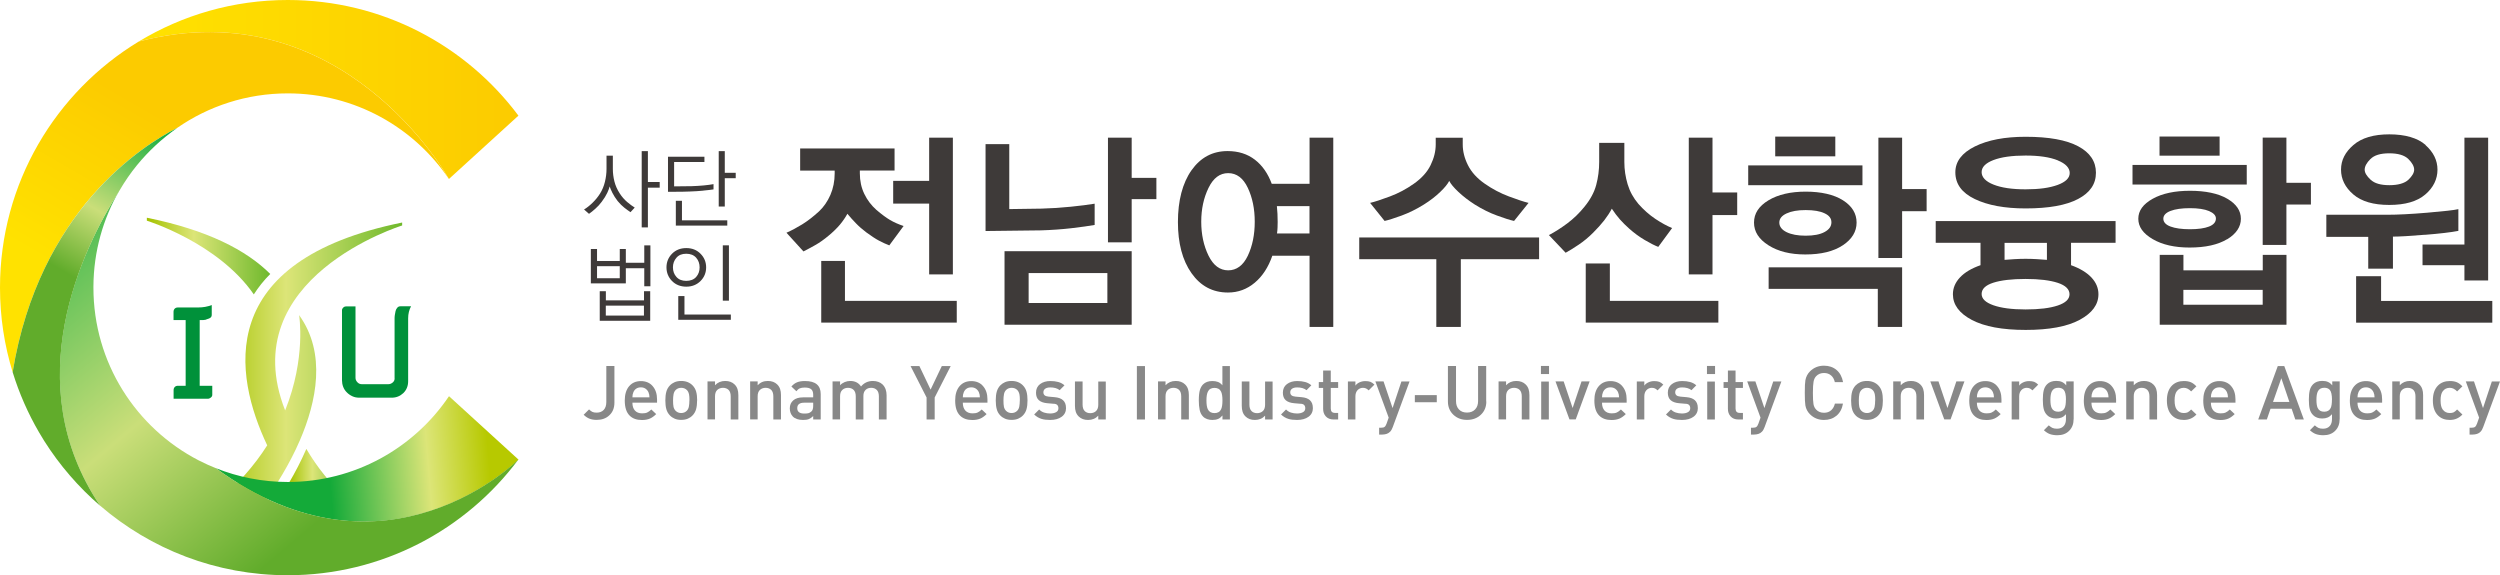 <svg width="830" height="191" viewBox="0 0 830 191" fill="none" xmlns="http://www.w3.org/2000/svg">
<g clip-path="url(#clip0_3100_185)">
<path d="M88.74 147.819C84.606 154.335 78.963 160.981 71.285 167.234H87.253C87.253 167.234 90.293 163.386 93.858 157.33C95.739 154.116 97.796 150.312 99.589 146.114C105.057 133.411 108.448 117.32 99.305 104.617C99.305 104.617 101.689 118.807 94.668 136.254C77.344 92.221 133.514 74.861 133.514 74.861V73.877C70.935 86.602 77.628 124.425 88.718 147.863L88.74 147.819Z" fill="url(#paint0_linear_3100_185)"/>
<path d="M95.957 160.259C99.632 166.359 100.725 167.233 100.725 167.233H116.299C109.015 159.669 105.581 155.58 101.71 149.043C99.894 153.241 97.86 157.067 95.979 160.259H95.957Z" fill="url(#paint1_linear_3100_185)"/>
<path d="M84.276 97.73C85.763 95.391 87.557 93.117 89.722 90.953C81.76 83.016 68.834 76.348 48.754 72.281V73.265C48.754 73.265 72.377 80.567 84.254 97.73H84.276Z" fill="url(#paint2_linear_3100_185)"/>
<path d="M149.043 59.425L172.119 38.392C154.708 15.086 126.885 0 95.541 0C77.452 0 60.522 5.029 46.086 13.774C113.915 -3.935 149.043 59.425 149.043 59.425Z" fill="url(#paint3_linear_3100_185)"/>
<path d="M172.14 152.585L149.108 131.574H149.042C137.449 148.737 117.807 160.019 95.54 160.019C87.097 160.019 79.026 158.379 71.633 155.427C128.175 196.902 172.14 152.585 172.14 152.585Z" fill="url(#paint4_linear_3100_185)"/>
<path d="M71.635 155.428C70.738 155.078 69.841 154.685 68.967 154.291C67.939 153.832 66.91 153.329 65.926 152.827C45.19 142.091 31.017 120.447 31.017 95.5C31.017 95.369 31.017 95.216 31.017 95.085C31.082 83.453 34.232 72.565 39.678 63.164C27.32 82.579 5.666 127.028 33.226 167.869C49.959 182.277 71.723 190.978 95.521 190.978C126.887 190.978 154.709 175.871 172.121 152.542C172.121 152.542 128.134 196.882 71.613 155.385L71.635 155.428Z" fill="url(#paint5_linear_3100_185)"/>
<path d="M57.635 132.405V129.519C57.635 129.082 57.766 128.754 58.029 128.47C58.291 128.207 58.641 128.076 59.079 128.076H61.638V106.256H57.613V103.523C57.613 103.086 57.745 102.758 58.007 102.474C58.27 102.212 58.619 102.08 59.057 102.08H65.794C67.391 102.08 68.9 101.818 70.3 101.271V104.485C70.3 104.923 70.168 105.229 69.906 105.447C69.644 105.666 69.294 105.819 68.856 105.928C68.419 106.147 67.981 106.256 67.5 106.256H66.297V128.076H70.475V131.115C70.475 131.443 70.322 131.727 69.993 131.99C69.665 132.252 69.359 132.383 69.031 132.383H57.635V132.405Z" fill="#00913A"/>
<path d="M130.998 125.584V105.689C130.998 105.361 131.02 104.989 131.085 104.573C131.129 104.158 131.217 103.721 131.326 103.284C131.435 102.846 131.61 102.475 131.895 102.169C132.157 101.841 132.507 101.688 132.944 101.688H136.466C135.832 102.868 135.504 104.202 135.504 105.71V126.568C135.504 128.164 134.957 129.476 133.907 130.504C132.835 131.509 131.545 132.034 130.057 132.034H119.296C118.443 132.034 117.655 131.881 116.977 131.553C116.277 131.225 115.665 130.81 115.14 130.263C114.593 129.738 114.199 129.104 113.937 128.427C113.674 127.727 113.543 127.005 113.543 126.262V102.999C113.543 102.671 113.674 102.387 113.937 102.125C114.199 101.862 114.505 101.731 114.812 101.731H118.027V125.475C118.027 126 118.246 126.481 118.661 126.918C119.077 127.355 119.558 127.552 120.105 127.552H128.942C129.467 127.552 129.948 127.355 130.385 126.984C130.823 126.612 131.02 126.153 131.02 125.628L130.998 125.584Z" fill="#00913A"/>
<path d="M265.651 56.627V49.281H296.995V56.627H285.468V57.545C285.468 60.06 285.971 62.355 286.956 64.389C287.94 66.444 289.296 68.193 290.958 69.68C292.686 71.144 294.196 72.281 295.508 73.047C296.82 73.812 298.308 74.468 299.992 75.036L295.246 81.464C294.108 81.027 292.971 80.502 291.812 79.89C290.652 79.278 289.252 78.338 287.568 77.113C286.299 76.151 285.162 75.167 284.178 74.14C283.172 73.112 282.231 72.063 281.334 70.97C280.7 72.15 279.869 73.353 278.863 74.577C277.835 75.801 276.61 76.982 275.166 78.185C273.591 79.518 272.06 80.59 270.616 81.398C269.173 82.207 267.882 82.907 266.745 83.475L261.102 77.266C262.83 76.501 264.558 75.583 266.329 74.49C268.101 73.396 269.938 71.975 271.885 70.204C273.46 68.74 274.729 66.903 275.691 64.717C276.632 62.53 277.113 60.147 277.113 57.567V56.649H265.651V56.627ZM272.651 107.11V86.624H280.525V99.895H317.644V107.11H272.651ZM308.479 91.106V67.603H296.536V60.038H308.479V45.695H316.353V91.106H308.479Z" fill="#3E3A39"/>
<path d="M355.77 75.758C352.554 76.129 349.164 76.37 345.598 76.479L327.203 76.698V47.86H335.077V69.417L345.73 69.264C349.076 69.177 352.357 68.958 355.529 68.63C358.722 68.302 361.347 67.974 363.425 67.624V74.686C361.522 75.014 358.963 75.386 355.748 75.758H355.77ZM333.503 107.81V83.388H375.718V107.81H333.503ZM367.647 90.669H341.508V100.595H367.647V90.669ZM375.718 66.116V80.458H367.844V45.695H375.718V59.054H383.92V66.116H375.718Z" fill="#3E3A39"/>
<path d="M434.773 60.978V45.695H442.647V108.531H434.773V84.897H422.415C421.102 88.701 419.155 91.696 416.574 93.861C413.993 96.025 411.041 97.118 407.694 97.118C402.619 97.118 398.595 94.976 395.576 90.691C392.558 86.405 391.07 80.743 391.07 73.703C391.07 66.662 392.58 60.781 395.576 56.54C398.595 52.276 402.576 50.156 407.563 50.156C411.128 50.156 414.147 51.117 416.618 53.02C419.09 54.922 420.949 57.589 422.218 61.022H434.773V60.978ZM414.278 62.377C412.747 59.12 410.559 57.48 407.76 57.48C404.96 57.48 402.816 59.12 401.219 62.399C399.623 65.679 398.813 69.417 398.813 73.615C398.813 77.813 399.623 81.595 401.219 84.853C402.816 88.111 405.004 89.75 407.76 89.75C410.516 89.75 412.747 88.132 414.278 84.897C415.809 81.661 416.574 77.9 416.574 73.615C416.574 69.33 415.809 65.635 414.278 62.377ZM423.924 68.412C424.011 69.264 424.077 70.117 424.121 70.991C424.164 71.844 424.186 72.762 424.186 73.703C424.186 74.315 424.186 74.949 424.143 75.605C424.121 76.239 424.055 76.873 423.968 77.507H434.751V68.433H423.902L423.924 68.412Z" fill="#3E3A39"/>
<path d="M484.994 86.055V108.552H476.857V86.055H451.266V78.84H510.979V86.055H484.994ZM478.148 63.732C476.66 65.175 474.845 66.574 472.723 67.908C470.273 69.438 467.824 70.641 465.352 71.559C462.88 72.456 460.999 73.068 459.687 73.352L454.875 67.361C456.45 66.99 458.659 66.268 461.459 65.219C464.258 64.169 466.905 62.77 469.399 60.999C471.98 59.184 473.839 57.129 474.954 54.834C476.092 52.516 476.66 50.22 476.66 47.947V45.738H485.628V47.947C485.628 50.22 486.197 52.538 487.356 54.834C488.516 57.151 490.375 59.206 492.956 60.999C495.493 62.77 498.162 64.169 500.962 65.219C503.761 66.268 505.927 66.99 507.48 67.361L502.668 73.352C501.355 73.068 499.474 72.477 497.002 71.559C494.531 70.663 492.081 69.438 489.631 67.908C487.553 66.574 485.738 65.175 484.207 63.732C482.676 62.289 481.647 61.065 481.144 60.059C480.641 61.065 479.657 62.289 478.148 63.732Z" fill="#3E3A39"/>
<path d="M550.548 81.967C549.41 81.53 547.923 80.786 546.064 79.693C544.205 78.6 542.498 77.332 540.902 75.911C539.764 74.905 538.736 73.877 537.818 72.85C536.899 71.8 536.002 70.62 535.127 69.286C534.449 70.576 533.596 71.866 532.59 73.178C531.562 74.49 530.337 75.845 528.893 77.288C527.362 78.819 525.765 80.13 524.103 81.246C522.441 82.361 521.019 83.257 519.794 83.913L514.238 78.053C516.229 77.004 518.263 75.714 520.341 74.162C522.419 72.609 524.322 70.773 526.05 68.63C527.997 66.247 529.287 63.842 529.943 61.393C530.599 58.945 530.928 56.408 530.928 53.785V47.422H539.283V53.785C539.283 56.299 539.655 58.77 540.377 61.175C541.099 63.58 542.302 65.766 543.964 67.712C545.692 69.658 547.551 71.319 549.585 72.675C551.62 74.031 553.479 75.036 555.141 75.714L550.526 81.989L550.548 81.967ZM526.465 107.11V87.477H534.471V99.895H570.496V107.11H526.443H526.465ZM568.549 71.407V91.106H560.675V45.695H568.549V63.908H576.752V71.407H568.549Z" fill="#3E3A39"/>
<path d="M580.406 61.481V54.922H618.334V61.481H580.406ZM611.794 81.442C608.732 83.476 604.598 84.481 599.348 84.481C594.427 84.481 590.337 83.476 587.143 81.442C583.928 79.409 582.331 76.917 582.331 73.9C582.331 70.882 583.928 68.434 587.121 66.51C590.315 64.586 594.449 63.624 599.502 63.624C604.554 63.624 608.885 64.586 611.882 66.51C614.9 68.434 616.388 70.904 616.388 73.9C616.388 76.895 614.856 79.409 611.816 81.442H611.794ZM623.431 108.531V95.894H587.187V88.745H631.502V108.531H623.431ZM589.374 51.905V45.346H609.323V51.905H589.374ZM605.757 70.817C604.248 70.095 602.148 69.745 599.48 69.745C596.811 69.745 594.733 70.117 593.136 70.861C591.54 71.604 590.73 72.61 590.73 73.9C590.73 75.189 591.54 76.283 593.136 77.07C594.733 77.857 596.855 78.25 599.48 78.25C602.104 78.25 604.248 77.857 605.757 77.026C607.267 76.217 608.032 75.146 608.032 73.812C608.032 72.478 607.267 71.516 605.757 70.817ZM631.502 70.095V85.662H623.628V45.696H631.502V62.771H639.639V70.117H631.502V70.095Z" fill="#3E3A39"/>
<path d="M657.508 80.611H642.656V73.395H702.37V80.611H687.584V88.044C690.515 89.094 692.768 90.449 694.343 92.111C695.896 93.772 696.683 95.631 696.683 97.686C696.683 101.118 694.605 103.939 690.449 106.191C686.293 108.421 680.322 109.536 672.535 109.536C664.748 109.536 658.842 108.421 654.643 106.213C650.465 104.004 648.365 101.162 648.365 97.686C648.365 95.631 649.153 93.772 650.706 92.111C652.259 90.449 654.533 89.094 657.53 88.044V80.611H657.508ZM689.946 66.049C686.009 68.148 680.191 69.198 672.513 69.198C665.601 69.198 659.98 68.17 655.649 66.093C651.318 64.016 649.174 61.065 649.174 57.195C649.174 53.631 651.34 50.767 655.649 48.624C659.98 46.481 665.579 45.41 672.513 45.41C680.213 45.41 686.009 46.46 689.946 48.559C693.883 50.657 695.852 53.587 695.852 57.348C695.852 61.108 693.883 63.972 689.946 66.049ZM683.187 53.237C680.541 52.166 676.975 51.641 672.491 51.641C668.007 51.641 664.398 52.144 661.795 53.15C659.192 54.156 657.902 55.489 657.902 57.151C657.902 58.812 659.214 60.255 661.839 61.283C664.464 62.333 668.007 62.857 672.491 62.857C676.975 62.857 680.475 62.376 683.144 61.392C685.812 60.409 687.146 59.097 687.146 57.435C687.146 55.773 685.834 54.331 683.187 53.259V53.237ZM683.187 93.903C680.584 93.051 677.019 92.614 672.491 92.614C667.964 92.614 664.354 93.029 661.773 93.86C659.192 94.691 657.902 95.937 657.902 97.599C657.902 99.173 659.192 100.419 661.773 101.337C664.354 102.255 667.92 102.736 672.491 102.736C677.063 102.736 680.584 102.299 683.187 101.425C685.79 100.55 687.081 99.304 687.081 97.686C687.081 96.068 685.79 94.756 683.187 93.903ZM679.556 80.632H665.514V86.273C666.564 86.186 667.657 86.098 668.838 86.033C670.02 85.967 671.244 85.923 672.513 85.923C673.782 85.923 675.007 85.967 676.188 86.033C677.369 86.098 678.485 86.186 679.578 86.273V80.632H679.556Z" fill="#3E3A39"/>
<path d="M707.992 61.261V54.767H745.92V61.261H707.992ZM739.38 79.429C736.318 81.266 732.184 82.184 726.934 82.184C722.013 82.184 717.923 81.266 714.729 79.407C711.514 77.549 709.917 75.297 709.917 72.63C709.917 69.963 711.514 67.754 714.707 65.983C717.901 64.212 722.035 63.338 727.088 63.338C732.14 63.338 736.471 64.212 739.468 65.983C742.486 67.754 743.974 69.963 743.974 72.63C743.974 75.297 742.442 77.615 739.402 79.451L739.38 79.429ZM716.96 51.685V45.322H736.909V51.685H716.96ZM717.026 107.808V84.611H724.9V89.749H751.236V84.611H759.11V107.808H717.026ZM733.409 70.072C731.9 69.438 729.778 69.11 727.066 69.11C724.353 69.11 722.21 69.416 720.613 70.028C719.038 70.64 718.229 71.493 718.229 72.608C718.229 73.723 719.016 74.619 720.613 75.21C722.188 75.8 724.353 76.106 727.066 76.106C729.778 76.106 731.9 75.8 733.409 75.21C734.918 74.619 735.684 73.723 735.684 72.542C735.684 71.537 734.918 70.728 733.409 70.072ZM751.214 96.243H724.878V101.162H751.214V96.243ZM759.088 67.885V81.31H751.214V45.694H759.088V60.692H767.225V67.907H759.088V67.885Z" fill="#3E3A39"/>
<path d="M805 77.944C800.057 78.359 796.535 78.556 794.458 78.556V89.203H786.255V78.643H772.344V71.297H792.708C796.011 71.297 800.385 71.078 805.832 70.619C811.278 70.16 814.734 69.766 816.178 69.439V76.653C813.684 77.135 809.966 77.572 805.022 77.965L805 77.944ZM805.263 48.165C807.91 50.527 809.244 53.238 809.244 56.342C809.244 59.447 807.888 62.289 805.175 64.585C802.463 66.902 798.482 68.039 793.233 68.039C787.983 68.039 784.002 66.88 781.29 64.541C778.578 62.202 777.221 59.469 777.221 56.32C777.221 53.172 778.599 50.505 781.334 48.144C784.068 45.782 788.049 44.602 793.255 44.602C798.46 44.602 802.66 45.782 805.307 48.144L805.263 48.165ZM782.23 107.109V91.696H790.52V99.916H827.442V107.131H782.252L782.23 107.109ZM786.977 52.8C785.708 54.069 785.074 55.249 785.074 56.342C785.074 57.348 785.73 58.441 787.043 59.666C788.355 60.89 790.433 61.48 793.276 61.48C796.12 61.48 798.329 60.868 799.598 59.666C800.866 58.441 801.501 57.348 801.501 56.342C801.501 55.249 800.866 54.069 799.576 52.8C798.285 51.532 796.164 50.898 793.233 50.898C790.302 50.898 788.246 51.532 786.999 52.8H786.977ZM818.19 93.117V88.044H804.279V81.179H818.19V45.695H826.064V93.117H818.19Z" fill="#3E3A39"/>
<path d="M203.988 133.652C203.988 135.445 203.42 136.866 202.26 137.915C201.188 138.921 199.789 139.402 198.082 139.402C197.186 139.402 196.398 139.271 195.72 139.008C195.042 138.746 194.386 138.309 193.773 137.697L195.567 135.926C195.939 136.297 196.289 136.56 196.639 136.735C196.989 136.91 197.47 136.997 198.082 136.997C199.089 136.997 199.854 136.691 200.445 136.079C201.013 135.467 201.298 134.592 201.298 133.455V121.518H203.988V133.652Z" fill="#888888"/>
<path d="M218.14 133.695H209.959C209.959 134.81 210.244 135.684 210.79 136.296C211.337 136.909 212.146 137.237 213.175 137.237C213.874 137.237 214.443 137.149 214.859 136.952C215.296 136.756 215.756 136.428 216.237 135.947L217.855 137.477C217.177 138.155 216.477 138.658 215.777 138.964C215.077 139.27 214.181 139.445 213.131 139.445C211.381 139.445 210.047 138.964 209.084 138.024C207.969 136.952 207.422 135.269 207.422 132.973C207.422 130.94 207.903 129.366 208.865 128.229C209.828 127.092 211.14 126.523 212.781 126.523C214.421 126.523 215.756 127.092 216.696 128.207C217.659 129.322 218.14 130.787 218.14 132.602V133.717V133.695ZM215.624 131.924C215.624 131.312 215.515 130.743 215.296 130.24C215.077 129.737 214.749 129.344 214.312 129.038C213.874 128.754 213.371 128.6 212.781 128.6C212.19 128.6 211.665 128.732 211.25 129.016C210.812 129.3 210.506 129.694 210.287 130.197C210.069 130.699 209.959 131.268 209.959 131.924H215.624Z" fill="#888888"/>
<path d="M231.437 132.93C231.437 134.067 231.328 135.051 231.109 135.838C230.891 136.625 230.497 137.325 229.928 137.915C229.491 138.374 228.944 138.746 228.331 139.008C227.719 139.271 226.975 139.402 226.144 139.402C225.313 139.402 224.613 139.271 224.001 139.008C223.388 138.746 222.841 138.374 222.404 137.915C221.835 137.325 221.441 136.625 221.223 135.838C221.004 135.051 220.895 134.089 220.895 132.93C220.895 131.771 221.004 130.831 221.223 130.044C221.441 129.257 221.835 128.558 222.404 127.967C222.841 127.508 223.388 127.136 224.001 126.874C224.613 126.612 225.335 126.48 226.166 126.48C226.997 126.48 227.697 126.612 228.331 126.874C228.966 127.136 229.513 127.508 229.95 127.967C230.519 128.558 230.912 129.257 231.131 130.044C231.35 130.831 231.459 131.793 231.459 132.93H231.437ZM228.9 132.93C228.9 132.056 228.856 131.4 228.769 130.984C228.638 130.328 228.397 129.826 228.025 129.476C227.544 128.995 226.91 128.754 226.166 128.754C225.422 128.754 224.81 128.995 224.329 129.476C223.979 129.826 223.738 130.285 223.629 130.853C223.519 131.422 223.454 132.121 223.454 132.93C223.454 133.805 223.497 134.526 223.607 135.051C223.716 135.576 223.957 136.035 224.307 136.385C224.81 136.888 225.422 137.128 226.144 137.128C226.866 137.128 227.522 136.888 228.003 136.385C228.353 136.035 228.594 135.576 228.703 135.007C228.813 134.439 228.878 133.739 228.878 132.93H228.9Z" fill="#888888"/>
<path d="M245.131 139.271H242.594V131.575C242.594 130.635 242.353 129.913 241.894 129.454C241.435 128.995 240.8 128.754 240.035 128.754C239.269 128.754 238.635 128.995 238.132 129.454C237.629 129.935 237.388 130.635 237.388 131.553V139.249H234.895V126.634H237.388V127.902C238.263 126.961 239.4 126.48 240.757 126.48C241.413 126.48 241.981 126.568 242.506 126.765C243.031 126.961 243.491 127.246 243.863 127.617C244.322 128.055 244.65 128.579 244.847 129.17C245.044 129.76 245.131 130.416 245.131 131.181V139.249V139.271Z" fill="#888888"/>
<path d="M259.284 139.271H256.746V131.575C256.746 130.635 256.506 129.913 256.046 129.454C255.587 128.995 254.953 128.754 254.187 128.754C253.422 128.754 252.787 128.995 252.284 129.454C251.781 129.935 251.54 130.635 251.54 131.553V139.249H249.047V126.634H251.54V127.902C252.415 126.961 253.531 126.48 254.909 126.48C255.565 126.48 256.134 126.568 256.659 126.765C257.184 126.961 257.643 127.246 258.015 127.617C258.474 128.055 258.802 128.579 258.999 129.17C259.196 129.76 259.284 130.416 259.284 131.181V139.249V139.271Z" fill="#888888"/>
<path d="M272.473 139.27H269.98V138.133C269.499 138.614 269.017 138.942 268.536 139.139C268.055 139.336 267.421 139.423 266.611 139.423C265.124 139.423 263.987 139.052 263.221 138.286C262.565 137.587 262.215 136.69 262.215 135.575C262.215 134.46 262.587 133.608 263.352 132.93C264.096 132.274 265.19 131.924 266.611 131.924H269.98V131.028C269.98 130.219 269.761 129.607 269.324 129.235C268.886 128.863 268.186 128.666 267.18 128.666C266.502 128.666 265.933 128.754 265.54 128.929C265.124 129.104 264.752 129.432 264.402 129.891L262.74 128.317C263.33 127.661 263.965 127.18 264.643 126.917C265.321 126.633 266.218 126.502 267.268 126.502C270.745 126.502 272.473 127.945 272.473 130.831V139.27ZM269.98 134.723V133.695H266.983C265.452 133.695 264.687 134.307 264.687 135.51C264.687 136.712 265.474 137.303 267.027 137.303C267.639 137.303 268.099 137.259 268.427 137.171C268.755 137.084 269.083 136.887 269.455 136.537C269.805 136.188 269.98 135.597 269.98 134.701V134.723Z" fill="#888888"/>
<path d="M294.324 139.271H291.787V131.575C291.787 130.635 291.546 129.913 291.087 129.454C290.628 128.995 290.015 128.754 289.25 128.754C288.484 128.754 287.872 128.973 287.39 129.432C286.909 129.891 286.647 130.547 286.647 131.443V139.271H284.11V131.575C284.11 130.635 283.869 129.913 283.41 129.454C282.95 128.995 282.316 128.754 281.55 128.754C280.785 128.754 280.15 128.995 279.647 129.454C279.144 129.935 278.904 130.635 278.904 131.553V139.249H276.41V126.634H278.904V127.902C279.319 127.442 279.822 127.115 280.435 126.852C281.025 126.612 281.638 126.48 282.272 126.48C283.869 126.48 285.072 127.093 285.859 128.317C286.866 127.093 288.2 126.48 289.818 126.48C290.475 126.48 291.065 126.59 291.612 126.787C292.159 126.983 292.618 127.268 293.012 127.639C293.449 128.077 293.799 128.623 294.018 129.213C294.237 129.826 294.346 130.481 294.346 131.203V139.271H294.324Z" fill="#888888"/>
<path d="M315.629 121.539L310.314 131.968V139.27H307.624V131.968L302.309 121.539H305.24L308.958 129.344L312.676 121.539H315.607H315.629Z" fill="#888888"/>
<path d="M327.835 133.695H319.654C319.654 134.81 319.939 135.684 320.486 136.296C321.033 136.909 321.842 137.237 322.87 137.237C323.57 137.237 324.139 137.149 324.554 136.952C324.992 136.756 325.451 136.428 325.932 135.947L327.551 137.477C326.873 138.155 326.173 138.658 325.473 138.964C324.773 139.27 323.876 139.445 322.826 139.445C321.076 139.445 319.742 138.964 318.78 138.024C317.664 136.952 317.117 135.269 317.117 132.973C317.117 130.94 317.598 129.366 318.561 128.229C319.523 127.092 320.836 126.523 322.476 126.523C324.117 126.523 325.451 127.092 326.391 128.207C327.354 129.322 327.835 130.787 327.835 132.602V133.717V133.695ZM325.32 131.924C325.32 131.312 325.21 130.743 324.992 130.24C324.773 129.737 324.445 129.344 324.007 129.038C323.57 128.754 323.067 128.6 322.476 128.6C321.886 128.6 321.361 128.732 320.945 129.016C320.508 129.3 320.201 129.694 319.983 130.197C319.764 130.699 319.654 131.268 319.654 131.924H325.32Z" fill="#888888"/>
<path d="M341.133 132.93C341.133 134.067 341.023 135.051 340.805 135.838C340.586 136.625 340.192 137.325 339.623 137.915C339.186 138.374 338.639 138.746 338.027 139.008C337.414 139.271 336.671 139.402 335.839 139.402C335.008 139.402 334.308 139.271 333.674 139.008C333.062 138.746 332.515 138.374 332.077 137.915C331.509 137.325 331.115 136.625 330.918 135.838C330.699 135.051 330.59 134.089 330.59 132.93C330.59 131.771 330.699 130.831 330.918 130.044C331.137 129.257 331.53 128.558 332.077 127.967C332.537 127.508 333.062 127.136 333.674 126.874C334.286 126.612 335.008 126.48 335.839 126.48C336.671 126.48 337.371 126.612 338.005 126.874C338.639 127.136 339.186 127.508 339.623 127.967C340.192 128.558 340.586 129.257 340.805 130.044C341.023 130.831 341.133 131.793 341.133 132.93ZM338.595 132.93C338.595 132.056 338.552 131.4 338.464 130.984C338.333 130.328 338.07 129.826 337.72 129.476C337.239 128.995 336.605 128.754 335.861 128.754C335.118 128.754 334.505 128.995 334.024 129.476C333.674 129.826 333.433 130.285 333.324 130.853C333.215 131.422 333.149 132.121 333.149 132.93C333.149 133.805 333.193 134.526 333.302 135.051C333.411 135.576 333.652 136.035 334.002 136.385C334.505 136.888 335.118 137.128 335.839 137.128C336.561 137.128 337.217 136.888 337.699 136.385C338.049 136.035 338.289 135.576 338.399 135.007C338.508 134.439 338.574 133.739 338.574 132.93H338.595Z" fill="#888888"/>
<path d="M353.93 135.4C353.93 136.669 353.449 137.674 352.465 138.374C351.502 139.073 350.234 139.423 348.659 139.423C347.522 139.423 346.559 139.314 345.794 139.073C344.875 138.789 344.066 138.308 343.344 137.609L345.006 135.947C345.465 136.428 346.012 136.778 346.647 136.975C347.281 137.171 347.937 137.281 348.637 137.281C349.446 137.281 350.124 137.128 350.628 136.843C351.152 136.559 351.393 136.122 351.393 135.532C351.393 135.072 351.262 134.701 350.999 134.438C350.737 134.176 350.299 134.045 349.709 134.045L347.697 133.87C346.472 133.761 345.531 133.433 344.897 132.864C344.262 132.296 343.956 131.465 343.956 130.372C343.956 129.169 344.394 128.207 345.29 127.53C346.187 126.852 347.325 126.502 348.725 126.502C349.709 126.502 350.584 126.611 351.371 126.83C352.159 127.049 352.837 127.42 353.405 127.923L351.809 129.541C351.437 129.235 350.978 128.994 350.431 128.841C349.884 128.688 349.293 128.623 348.703 128.623C347.959 128.623 347.39 128.776 346.997 129.06C346.603 129.344 346.406 129.738 346.406 130.241C346.406 130.656 346.537 130.984 346.8 131.224C347.062 131.465 347.5 131.618 348.156 131.684L350.146 131.859C351.371 131.968 352.312 132.296 352.946 132.886C353.58 133.476 353.909 134.307 353.909 135.422L353.93 135.4Z" fill="#888888"/>
<path d="M367.119 139.272H364.626V138.003C363.751 138.944 362.614 139.425 361.257 139.425C360.601 139.425 360.033 139.337 359.508 139.14C358.983 138.944 358.523 138.659 358.151 138.288C357.692 137.85 357.364 137.326 357.167 136.735C356.97 136.145 356.883 135.489 356.883 134.724V126.656H359.42V134.352C359.42 135.292 359.661 136.014 360.12 136.473C360.579 136.932 361.214 137.173 361.979 137.173C362.745 137.173 363.379 136.932 363.882 136.473C364.385 135.992 364.626 135.292 364.626 134.374V126.678H367.119V139.293V139.272Z" fill="#888888"/>
<path d="M380.132 139.27H377.441V121.539H380.132V139.27Z" fill="#888888"/>
<path d="M394.701 139.271H392.164V131.575C392.164 130.635 391.924 129.913 391.464 129.454C391.005 128.995 390.371 128.754 389.605 128.754C388.839 128.754 388.205 128.995 387.702 129.454C387.199 129.935 386.958 130.635 386.958 131.553V139.249H384.465V126.634H386.958V127.902C387.833 126.961 388.971 126.48 390.327 126.48C390.983 126.48 391.552 126.568 392.077 126.765C392.602 126.961 393.061 127.246 393.433 127.617C393.892 128.055 394.22 128.579 394.417 129.17C394.614 129.76 394.701 130.416 394.701 131.181V139.249V139.271Z" fill="#888888"/>
<path d="M408.35 139.27H405.856V137.937C405.397 138.483 404.916 138.877 404.391 139.095C403.866 139.314 403.232 139.423 402.51 139.423C401.875 139.423 401.307 139.336 400.76 139.139C400.235 138.942 399.776 138.68 399.426 138.308C398.857 137.74 398.485 136.997 398.288 136.078C398.091 135.16 398.004 134.111 398.004 132.952C398.004 131.4 398.135 130.219 398.376 129.454C398.616 128.688 398.966 128.076 399.426 127.617C400.169 126.874 401.197 126.502 402.51 126.502C403.232 126.502 403.844 126.611 404.369 126.808C404.894 127.005 405.375 127.377 405.834 127.923V121.539H408.328V139.27H408.35ZM405.856 132.952C405.856 131.618 405.703 130.634 405.397 130.022C405.003 129.191 404.26 128.776 403.21 128.776C402.16 128.776 401.416 129.191 401.022 130.022C400.694 130.678 400.541 131.64 400.541 132.952C400.541 134.264 400.694 135.269 401.001 135.882C401.416 136.734 402.16 137.15 403.21 137.15C404.26 137.15 405.003 136.734 405.397 135.903C405.703 135.269 405.856 134.286 405.856 132.93V132.952Z" fill="#888888"/>
<path d="M422.502 139.272H420.009V138.003C419.134 138.944 417.996 139.425 416.64 139.425C415.984 139.425 415.415 139.337 414.89 139.14C414.365 138.944 413.906 138.659 413.534 138.288C413.075 137.85 412.747 137.326 412.55 136.735C412.353 136.145 412.266 135.489 412.266 134.724V126.656H414.803V134.352C414.803 135.292 415.044 136.014 415.503 136.473C415.962 136.932 416.597 137.173 417.362 137.173C418.128 137.173 418.762 136.932 419.265 136.473C419.768 135.992 420.009 135.292 420.009 134.374V126.678H422.502V139.293V139.272Z" fill="#888888"/>
<path d="M435.887 135.4C435.887 136.669 435.406 137.674 434.422 138.374C433.459 139.073 432.191 139.423 430.616 139.423C429.479 139.423 428.516 139.314 427.751 139.073C426.832 138.789 426.023 138.308 425.301 137.609L426.963 135.947C427.422 136.428 427.969 136.778 428.604 136.975C429.238 137.171 429.894 137.281 430.594 137.281C431.403 137.281 432.081 137.128 432.585 136.843C433.11 136.559 433.35 136.122 433.35 135.532C433.35 135.072 433.219 134.701 432.956 134.438C432.694 134.176 432.256 134.045 431.666 134.045L429.654 133.87C428.429 133.761 427.488 133.433 426.854 132.864C426.219 132.296 425.913 131.465 425.913 130.372C425.913 129.169 426.351 128.207 427.247 127.53C428.144 126.852 429.282 126.502 430.682 126.502C431.666 126.502 432.541 126.611 433.328 126.83C434.116 127.049 434.794 127.42 435.362 127.923L433.766 129.541C433.394 129.235 432.935 128.994 432.388 128.841C431.841 128.688 431.25 128.623 430.66 128.623C429.916 128.623 429.347 128.776 428.954 129.06C428.56 129.344 428.363 129.738 428.363 130.241C428.363 130.656 428.494 130.984 428.757 131.224C429.019 131.465 429.457 131.618 430.113 131.684L432.103 131.859C433.328 131.968 434.269 132.296 434.903 132.886C435.537 133.476 435.866 134.307 435.866 135.422L435.887 135.4Z" fill="#888888"/>
<path d="M444.267 139.27H442.757C441.642 139.27 440.767 138.92 440.133 138.199C439.564 137.543 439.28 136.734 439.28 135.75V128.797H437.836V126.852H439.28V123.025H441.817V126.852H444.267V128.797H441.817V135.619C441.817 136.603 442.276 137.084 443.217 137.084H444.267V139.248V139.27Z" fill="#888888"/>
<path d="M456.319 127.682L454.394 129.606C454.11 129.322 453.825 129.103 453.541 128.972C453.257 128.841 452.907 128.754 452.513 128.754C451.791 128.754 451.2 129.016 450.719 129.519C450.238 130.043 449.997 130.721 449.997 131.596V139.27H447.504V126.655H449.997V128.032C450.304 127.573 450.741 127.223 451.354 126.939C451.966 126.655 452.622 126.523 453.3 126.523C453.978 126.523 454.525 126.611 454.963 126.764C455.4 126.939 455.859 127.245 456.319 127.704V127.682Z" fill="#888888"/>
<path d="M467.977 126.633L462.4 141.784C462.159 142.44 461.875 142.965 461.525 143.315C461.175 143.665 460.781 143.927 460.343 144.058C459.906 144.189 459.425 144.277 458.9 144.277H457.872V142.003H458.528C459.053 142.003 459.447 141.915 459.687 141.719C459.928 141.544 460.147 141.172 460.343 140.647L461.043 138.658L456.625 126.633H459.337L462.334 135.488L465.265 126.655H467.977V126.633Z" fill="#888888"/>
<path d="M477.01 133.543H469.727V131.182H477.01V133.543Z" fill="#888888"/>
<path d="M493.459 133.28C493.459 135.095 492.847 136.56 491.644 137.697C490.441 138.834 488.909 139.402 487.072 139.402C485.235 139.402 483.726 138.834 482.523 137.697C481.319 136.56 480.707 135.095 480.707 133.28V121.518H483.397V133.149C483.397 134.33 483.726 135.27 484.382 135.948C485.038 136.647 485.935 136.975 487.05 136.975C488.166 136.975 489.063 136.625 489.719 135.948C490.397 135.248 490.725 134.33 490.725 133.149V121.518H493.415V133.28H493.459Z" fill="#888888"/>
<path d="M507.764 139.271H505.227V131.575C505.227 130.635 504.986 129.913 504.527 129.454C504.067 128.995 503.433 128.754 502.668 128.754C501.902 128.754 501.268 128.995 500.765 129.454C500.261 129.935 500.021 130.635 500.021 131.553V139.249H497.527V126.634H500.021V127.902C500.896 126.961 502.033 126.48 503.389 126.48C504.046 126.48 504.614 126.568 505.139 126.765C505.664 126.961 506.123 127.246 506.495 127.617C506.955 128.055 507.283 128.579 507.48 129.17C507.676 129.76 507.764 130.416 507.764 131.181V139.249V139.271Z" fill="#888888"/>
<path d="M514.28 124.185H511.59V121.496H514.28V124.185ZM514.215 139.271H511.677V126.678H514.215V139.271Z" fill="#888888"/>
<path d="M527.756 126.633L523.141 139.248H521.063L516.426 126.633H519.138L522.113 135.466L525.066 126.633H527.756Z" fill="#888888"/>
<path d="M540.046 133.695H531.865C531.865 134.81 532.15 135.684 532.697 136.296C533.243 136.909 534.053 137.237 535.081 137.237C535.781 137.237 536.349 137.149 536.765 136.952C537.202 136.756 537.662 136.428 538.143 135.947L539.762 137.477C539.084 138.155 538.384 138.658 537.684 138.964C536.984 139.27 536.087 139.445 535.037 139.445C533.287 139.445 531.953 138.964 530.99 138.024C529.875 136.952 529.328 135.269 529.328 132.973C529.328 130.94 529.809 129.366 530.772 128.229C531.734 127.092 533.047 126.523 534.687 126.523C536.328 126.523 537.662 127.092 538.602 128.207C539.565 129.322 540.046 130.787 540.046 132.602V133.717V133.695ZM537.531 131.924C537.531 131.312 537.421 130.743 537.202 130.24C536.984 129.737 536.656 129.344 536.218 129.038C535.781 128.754 535.278 128.6 534.687 128.6C534.096 128.6 533.572 128.732 533.156 129.016C532.718 129.3 532.412 129.694 532.194 130.197C531.975 130.699 531.865 131.268 531.865 131.924H537.531Z" fill="#888888"/>
<path d="M552.233 127.682L550.308 129.606C550.024 129.322 549.739 129.103 549.455 128.972C549.171 128.841 548.821 128.754 548.427 128.754C547.705 128.754 547.115 129.016 546.633 129.519C546.152 130.043 545.912 130.721 545.912 131.596V139.27H543.418V126.655H545.912V128.032C546.218 127.573 546.655 127.223 547.268 126.939C547.88 126.655 548.536 126.523 549.214 126.523C549.892 126.523 550.439 126.611 550.877 126.764C551.314 126.939 551.774 127.245 552.233 127.704V127.682Z" fill="#888888"/>
<path d="M563.692 135.4C563.692 136.669 563.211 137.674 562.227 138.374C561.264 139.073 559.996 139.423 558.421 139.423C557.283 139.423 556.321 139.314 555.555 139.073C554.637 138.789 553.827 138.308 553.105 137.609L554.768 135.947C555.227 136.428 555.774 136.778 556.408 136.975C557.043 137.171 557.699 137.281 558.399 137.281C559.208 137.281 559.886 137.128 560.389 136.843C560.914 136.559 561.155 136.122 561.155 135.532C561.155 135.072 561.024 134.701 560.761 134.438C560.499 134.176 560.061 134.045 559.471 134.045L557.458 133.87C556.233 133.761 555.293 133.433 554.658 132.864C554.024 132.296 553.718 131.465 553.718 130.372C553.718 129.169 554.155 128.207 555.052 127.53C555.949 126.852 557.086 126.502 558.486 126.502C559.471 126.502 560.346 126.611 561.133 126.83C561.92 127.049 562.598 127.42 563.167 127.923L561.57 129.541C561.199 129.235 560.739 128.994 560.192 128.841C559.646 128.688 559.055 128.623 558.464 128.623C557.721 128.623 557.152 128.776 556.758 129.06C556.365 129.344 556.168 129.738 556.168 130.241C556.168 130.656 556.299 130.984 556.561 131.224C556.824 131.465 557.261 131.618 557.918 131.684L559.908 131.859C561.133 131.968 562.074 132.296 562.708 132.886C563.342 133.476 563.67 134.307 563.67 135.422L563.692 135.4Z" fill="#888888"/>
<path d="M569.401 124.185H566.711V121.496H569.401V124.185ZM569.336 139.271H566.798V126.678H569.336V139.271Z" fill="#888888"/>
<path d="M578.653 139.27H577.144C576.029 139.27 575.154 138.92 574.519 138.199C573.951 137.543 573.666 136.734 573.666 135.75V128.797H572.223V126.852H573.666V123.025H576.204V126.852H578.653V128.797H576.204V135.619C576.204 136.603 576.663 137.084 577.604 137.084H578.653V139.248V139.27Z" fill="#888888"/>
<path d="M591.426 126.633L585.849 141.784C585.608 142.44 585.324 142.965 584.974 143.315C584.624 143.665 584.23 143.927 583.793 144.058C583.355 144.189 582.874 144.277 582.349 144.277H581.321V142.003H581.977C582.502 142.003 582.896 141.915 583.136 141.719C583.377 141.544 583.596 141.172 583.793 140.647L584.493 138.658L580.074 126.633H582.786L585.783 135.488L588.714 126.655H591.426V126.633Z" fill="#888888"/>
<path d="M611.878 133.958C611.572 135.707 610.872 137.041 609.734 138.003C608.597 138.943 607.219 139.424 605.557 139.424C603.719 139.424 602.166 138.79 600.898 137.522C600.11 136.735 599.585 135.751 599.388 134.614C599.257 133.892 599.191 132.493 599.191 130.416C599.191 128.339 599.257 126.94 599.388 126.24C599.607 125.081 600.11 124.097 600.898 123.31C602.166 122.042 603.719 121.408 605.557 121.408C607.219 121.408 608.619 121.889 609.734 122.829C610.85 123.769 611.572 125.125 611.9 126.874H609.166C608.947 125.934 608.553 125.191 607.963 124.688C607.328 124.119 606.541 123.835 605.578 123.835C604.507 123.835 603.632 124.185 602.954 124.906C602.516 125.366 602.232 125.978 602.101 126.721C601.969 127.464 601.882 128.711 601.882 130.438C601.882 132.165 601.947 133.499 602.079 134.198C602.21 134.898 602.494 135.488 602.954 135.969C603.61 136.691 604.485 137.041 605.578 137.041C606.541 137.041 607.328 136.756 607.941 136.21C608.553 135.663 608.969 134.92 609.187 134.002H611.9L611.878 133.958Z" fill="#888888"/>
<path d="M625.113 132.93C625.113 134.067 625.004 135.051 624.785 135.838C624.566 136.625 624.173 137.325 623.604 137.915C623.166 138.374 622.62 138.746 622.007 139.008C621.395 139.271 620.651 139.402 619.82 139.402C618.989 139.402 618.289 139.271 617.654 139.008C617.042 138.746 616.495 138.374 616.058 137.915C615.489 137.325 615.095 136.625 614.898 135.838C614.68 135.051 614.57 134.089 614.57 132.93C614.57 131.771 614.68 130.831 614.898 130.044C615.117 129.257 615.511 128.558 616.058 127.967C616.517 127.508 617.042 127.136 617.654 126.874C618.267 126.612 618.989 126.48 619.82 126.48C620.651 126.48 621.351 126.612 621.985 126.874C622.62 127.136 623.166 127.508 623.604 127.967C624.173 128.558 624.566 129.257 624.785 130.044C625.004 130.831 625.113 131.793 625.113 132.93ZM622.576 132.93C622.576 132.056 622.532 131.4 622.445 130.984C622.313 130.328 622.073 129.826 621.701 129.476C621.22 128.995 620.585 128.754 619.842 128.754C619.098 128.754 618.486 128.995 618.004 129.476C617.654 129.826 617.414 130.285 617.304 130.853C617.195 131.422 617.13 132.121 617.13 132.93C617.13 133.805 617.173 134.526 617.283 135.051C617.392 135.576 617.633 136.035 617.983 136.385C618.486 136.888 619.098 137.128 619.82 137.128C620.542 137.128 621.198 136.888 621.679 136.385C622.029 136.035 622.27 135.576 622.379 135.007C622.488 134.439 622.554 133.739 622.554 132.93H622.576Z" fill="#888888"/>
<path d="M638.784 139.271H636.246V131.575C636.246 130.635 636.006 129.913 635.546 129.454C635.087 128.995 634.453 128.754 633.687 128.754C632.922 128.754 632.287 128.995 631.784 129.454C631.281 129.935 631.04 130.635 631.04 131.553V139.249H628.547V126.634H631.04V127.902C631.915 126.961 633.053 126.48 634.409 126.48C635.065 126.48 635.634 126.568 636.159 126.765C636.684 126.961 637.143 127.246 637.515 127.617C637.974 128.055 638.302 128.579 638.499 129.17C638.696 129.76 638.784 130.416 638.784 131.181V139.249V139.271Z" fill="#888888"/>
<path d="M652.194 126.633L647.578 139.248H645.5L640.863 126.633H643.576L646.55 135.466L649.503 126.633H652.194Z" fill="#888888"/>
<path d="M664.507 133.695H656.326C656.326 134.81 656.611 135.684 657.158 136.296C657.704 136.909 658.514 137.237 659.542 137.237C660.242 137.237 660.81 137.149 661.226 136.952C661.663 136.756 662.123 136.428 662.604 135.947L664.223 137.477C663.545 138.155 662.845 138.658 662.145 138.964C661.445 139.27 660.548 139.445 659.498 139.445C657.748 139.445 656.414 138.964 655.451 138.024C654.336 136.952 653.789 135.269 653.789 132.973C653.789 130.94 654.27 129.366 655.233 128.229C656.195 127.092 657.508 126.523 659.148 126.523C660.789 126.523 662.123 127.092 663.063 128.207C664.026 129.322 664.485 130.787 664.485 132.602V133.717L664.507 133.695ZM661.992 131.924C661.992 131.312 661.882 130.743 661.663 130.24C661.445 129.737 661.117 129.344 660.679 129.038C660.242 128.754 659.739 128.6 659.148 128.6C658.557 128.6 658.032 128.732 657.617 129.016C657.179 129.3 656.873 129.694 656.654 130.197C656.436 130.699 656.326 131.268 656.326 131.924H661.992Z" fill="#888888"/>
<path d="M676.69 127.682L674.765 129.606C674.481 129.322 674.196 129.103 673.912 128.972C673.628 128.841 673.278 128.754 672.884 128.754C672.162 128.754 671.572 129.016 671.09 129.519C670.609 130.043 670.369 130.721 670.369 131.596V139.27H667.875V126.655H670.369V128.032C670.675 127.573 671.112 127.223 671.725 126.939C672.337 126.655 672.993 126.523 673.671 126.523C674.349 126.523 674.896 126.611 675.334 126.764C675.771 126.939 676.231 127.245 676.69 127.704V127.682Z" fill="#888888"/>
<path d="M688.437 139.184C688.437 140.736 687.956 142.026 686.972 143.01C685.988 144.015 684.675 144.496 683.035 144.496C682.094 144.496 681.285 144.365 680.585 144.125C679.907 143.884 679.229 143.447 678.573 142.835L680.191 141.217C680.629 141.61 681.044 141.895 681.416 142.07C681.81 142.244 682.313 142.332 682.925 142.332C683.932 142.332 684.697 142.004 685.222 141.37C685.681 140.801 685.9 140.058 685.9 139.14V137.522C685.463 138.025 684.981 138.396 684.457 138.615C683.932 138.834 683.319 138.943 682.641 138.943C682.029 138.943 681.46 138.856 680.957 138.659C680.432 138.462 679.994 138.2 679.644 137.828C679.076 137.26 678.704 136.582 678.507 135.773C678.31 134.964 678.223 133.936 678.223 132.69C678.223 131.444 678.31 130.438 678.507 129.629C678.704 128.82 679.076 128.121 679.644 127.552C680.366 126.831 681.394 126.459 682.685 126.459C683.407 126.459 684.019 126.568 684.522 126.787C685.025 127.006 685.528 127.377 685.988 127.946V126.634H688.459V139.184H688.437ZM685.9 132.712C685.9 131.116 685.66 130.023 685.178 129.454C684.763 128.973 684.15 128.733 683.341 128.733C682.313 128.733 681.591 129.148 681.197 129.957C680.891 130.569 680.738 131.488 680.738 132.712C680.738 133.936 680.869 134.855 681.154 135.445C681.547 136.276 682.269 136.691 683.319 136.691C684.369 136.691 685.069 136.276 685.463 135.467C685.747 134.876 685.878 133.958 685.878 132.712H685.9Z" fill="#888888"/>
<path d="M702.542 133.695H694.362C694.362 134.81 694.646 135.684 695.193 136.296C695.739 136.909 696.549 137.237 697.577 137.237C698.277 137.237 698.845 137.149 699.261 136.952C699.699 136.756 700.158 136.428 700.639 135.947L702.258 137.477C701.58 138.155 700.88 138.658 700.18 138.964C699.48 139.27 698.583 139.445 697.533 139.445C695.783 139.445 694.449 138.964 693.487 138.024C692.371 136.952 691.824 135.269 691.824 132.973C691.824 130.94 692.305 129.366 693.268 128.229C694.23 127.092 695.543 126.523 697.183 126.523C698.824 126.523 700.158 127.092 701.098 128.207C702.061 129.322 702.542 130.787 702.542 132.602V133.717V133.695ZM700.027 131.924C700.027 131.312 699.917 130.743 699.699 130.24C699.48 129.737 699.152 129.344 698.714 129.038C698.277 128.754 697.774 128.6 697.183 128.6C696.593 128.6 696.068 128.732 695.652 129.016C695.215 129.3 694.908 129.694 694.69 130.197C694.471 130.699 694.362 131.268 694.362 131.924H700.027Z" fill="#888888"/>
<path d="M716.151 139.271H713.613V131.575C713.613 130.635 713.373 129.913 712.913 129.454C712.454 128.995 711.82 128.754 711.054 128.754C710.289 128.754 709.654 128.995 709.151 129.454C708.648 129.935 708.408 130.635 708.408 131.553V139.249H705.914V126.634H708.408V127.902C709.282 126.961 710.42 126.48 711.776 126.48C712.432 126.48 713.001 126.568 713.526 126.765C714.051 126.961 714.51 127.246 714.882 127.617C715.341 128.055 715.669 128.579 715.866 129.17C716.063 129.76 716.151 130.416 716.151 131.181V139.249V139.271Z" fill="#888888"/>
<path d="M729.205 137.631C728.068 138.833 726.69 139.423 725.05 139.423C723.409 139.423 722.162 138.942 721.156 137.98C719.997 136.843 719.406 135.182 719.406 132.952C719.406 130.722 719.997 129.082 721.156 127.945C722.162 126.983 723.453 126.502 725.05 126.502C725.946 126.502 726.712 126.633 727.346 126.895C727.981 127.158 728.593 127.617 729.205 128.273L727.456 129.956C726.734 129.169 725.924 128.754 725.05 128.754C724.043 128.754 723.278 129.126 722.709 129.869C722.206 130.503 721.965 131.531 721.965 132.93C721.965 134.329 722.206 135.379 722.709 136.013C723.278 136.756 724.043 137.128 725.05 137.128C725.575 137.128 725.99 137.04 726.318 136.887C726.646 136.712 727.04 136.406 727.456 135.947L729.205 137.609V137.631Z" fill="#888888"/>
<path d="M742.198 133.695H734.018C734.018 134.81 734.302 135.684 734.849 136.296C735.396 136.909 736.205 137.237 737.233 137.237C737.933 137.237 738.502 137.149 738.917 136.952C739.355 136.756 739.814 136.428 740.295 135.947L741.914 137.477C741.236 138.155 740.536 138.658 739.836 138.964C739.136 139.27 738.239 139.445 737.189 139.445C735.439 139.445 734.105 138.964 733.143 138.024C732.027 136.952 731.48 135.269 731.48 132.973C731.48 130.94 731.962 129.366 732.924 128.229C733.886 127.092 735.199 126.523 736.839 126.523C738.48 126.523 739.814 127.092 740.755 128.207C741.717 129.322 742.176 130.787 742.176 132.602V133.717L742.198 133.695ZM739.683 131.924C739.683 131.312 739.573 130.743 739.355 130.24C739.136 129.737 738.808 129.344 738.371 129.038C737.933 128.754 737.43 128.6 736.839 128.6C736.249 128.6 735.724 128.732 735.308 129.016C734.871 129.3 734.565 129.694 734.346 130.197C734.127 130.699 734.018 131.268 734.018 131.924H739.683Z" fill="#888888"/>
<path d="M764.903 139.27H762.037L760.834 135.707H753.813L752.588 139.27H749.723L756.219 121.539H758.384L764.881 139.27H764.903ZM760.069 133.433L757.4 125.562L754.644 133.433H760.069Z" fill="#888888"/>
<path d="M776.758 139.184C776.758 140.736 776.277 142.026 775.292 143.01C774.308 144.015 772.996 144.496 771.355 144.496C770.414 144.496 769.605 144.365 768.905 144.125C768.227 143.884 767.549 143.447 766.893 142.835L768.512 141.217C768.949 141.61 769.365 141.895 769.736 142.07C770.13 142.244 770.633 142.332 771.246 142.332C772.252 142.332 773.017 142.004 773.542 141.37C774.002 140.801 774.22 140.058 774.22 139.14V137.522C773.783 138.025 773.302 138.396 772.777 138.615C772.252 138.834 771.639 138.943 770.961 138.943C770.349 138.943 769.78 138.856 769.277 138.659C768.752 138.462 768.315 138.2 767.965 137.828C767.396 137.26 767.024 136.582 766.827 135.773C766.63 134.964 766.543 133.936 766.543 132.69C766.543 131.444 766.63 130.438 766.827 129.629C767.024 128.82 767.396 128.121 767.965 127.552C768.687 126.831 769.715 126.459 771.005 126.459C771.727 126.459 772.339 126.568 772.842 126.787C773.367 127.006 773.849 127.377 774.308 127.946V126.634H776.78V139.184H776.758ZM774.22 132.712C774.22 131.116 773.98 130.023 773.499 129.454C773.083 128.973 772.471 128.733 771.661 128.733C770.633 128.733 769.911 129.148 769.518 129.957C769.211 130.569 769.058 131.488 769.058 132.712C769.058 133.936 769.19 134.855 769.474 135.445C769.868 136.276 770.589 136.691 771.639 136.691C772.689 136.691 773.389 136.276 773.783 135.467C774.067 134.876 774.199 133.958 774.199 132.712H774.22Z" fill="#888888"/>
<path d="M790.866 133.695H782.686C782.686 134.81 782.97 135.684 783.517 136.296C784.064 136.909 784.873 137.237 785.901 137.237C786.601 137.237 787.17 137.149 787.585 136.952C788.023 136.756 788.482 136.428 788.963 135.947L790.582 137.477C789.904 138.155 789.204 138.658 788.504 138.964C787.804 139.27 786.907 139.445 785.857 139.445C784.107 139.445 782.773 138.964 781.811 138.024C780.695 136.952 780.148 135.269 780.148 132.973C780.148 130.94 780.63 129.366 781.592 128.229C782.554 127.092 783.867 126.523 785.507 126.523C787.148 126.523 788.482 127.092 789.423 128.207C790.385 129.322 790.866 130.787 790.866 132.602V133.717V133.695ZM788.351 131.924C788.351 131.312 788.241 130.743 788.023 130.24C787.804 129.737 787.476 129.344 787.038 129.038C786.601 128.754 786.098 128.6 785.507 128.6C784.917 128.6 784.392 128.732 783.976 129.016C783.561 129.3 783.233 129.694 783.014 130.197C782.795 130.699 782.686 131.268 782.686 131.924H788.351Z" fill="#888888"/>
<path d="M804.471 139.271H801.934V131.575C801.934 130.635 801.693 129.913 801.234 129.454C800.774 128.995 800.14 128.754 799.375 128.754C798.609 128.754 797.975 128.995 797.472 129.454C796.969 129.935 796.728 130.635 796.728 131.553V139.249H794.234V126.634H796.728V127.902C797.603 126.961 798.74 126.48 800.096 126.48C800.753 126.48 801.321 126.568 801.846 126.765C802.371 126.961 802.831 127.246 803.202 127.617C803.662 128.055 803.99 128.579 804.187 129.17C804.384 129.76 804.471 130.416 804.471 131.181V139.249V139.271Z" fill="#888888"/>
<path d="M817.51 137.631C816.373 138.833 814.995 139.423 813.354 139.423C811.714 139.423 810.467 138.942 809.461 137.98C808.302 136.843 807.711 135.182 807.711 132.952C807.711 130.722 808.302 129.082 809.461 127.945C810.467 126.983 811.758 126.502 813.354 126.502C814.251 126.502 815.017 126.633 815.651 126.895C816.285 127.158 816.898 127.617 817.51 128.273L815.76 129.956C815.039 129.169 814.229 128.754 813.354 128.754C812.348 128.754 811.583 129.126 811.014 129.869C810.511 130.503 810.27 131.531 810.27 132.93C810.27 134.329 810.511 135.379 811.014 136.013C811.583 136.756 812.37 137.128 813.354 137.128C813.879 137.128 814.295 137.04 814.623 136.887C814.951 136.712 815.345 136.406 815.76 135.947L817.51 137.609V137.631Z" fill="#888888"/>
<path d="M830.001 126.633L824.423 141.784C824.182 142.44 823.898 142.965 823.548 143.315C823.198 143.665 822.804 143.927 822.367 144.058C821.929 144.189 821.448 144.277 820.923 144.277H819.895V142.003H820.551C821.076 142.003 821.47 141.915 821.711 141.719C821.951 141.544 822.17 141.172 822.367 140.647L823.067 138.658L818.648 126.633H821.361L824.357 135.488L827.288 126.655H830.001V126.633Z" fill="#888888"/>
<path d="M209.305 70.423C208.78 70.074 208.124 69.614 207.336 69.002C206.549 68.39 205.805 67.647 205.062 66.75C204.34 65.81 203.749 64.892 203.312 64.017C202.874 63.143 202.568 62.421 202.415 61.897C202.284 62.443 202.021 63.143 201.606 64.039C201.19 64.936 200.578 65.919 199.768 66.991C199.156 67.822 198.456 68.587 197.668 69.287C196.903 69.986 196.181 70.555 195.547 70.992L193.906 69.549C194.825 69.002 195.765 68.259 196.728 67.319C197.69 66.379 198.521 65.373 199.221 64.258C199.943 63.099 200.49 61.787 200.84 60.344C201.19 58.901 201.365 57.48 201.365 56.081V51.686H203.465V56.081C203.465 57.48 203.64 58.879 203.99 60.257C204.34 61.634 204.93 62.968 205.762 64.236C206.461 65.329 207.293 66.269 208.233 67.078C209.174 67.865 210.005 68.478 210.727 68.915L209.305 70.467V70.423ZM215.101 60.432H219.017V62.312H215.101V75.496H213.045V50.178H215.101V60.454V60.432Z" fill="#3E3A39"/>
<path d="M233.476 63.296C232.054 63.427 230.566 63.536 229.013 63.58C227.57 63.646 226.039 63.667 224.398 63.667H221.773V52.036H233.869V53.785H223.808V61.875L229.626 61.809C230.873 61.765 232.207 61.7 233.585 61.569C234.963 61.438 236.057 61.284 236.888 61.131V62.88C236.057 63.012 234.919 63.143 233.519 63.274L233.476 63.296ZM224.376 74.927V66.663H226.411V73.156H241.459V74.905H224.398L224.376 74.927ZM240.628 57.371H244.259V59.164H240.628V68.565H238.616V50.178H240.628V57.371Z" fill="#3E3A39"/>
<path d="M213.899 95.042V89.052H207.775V94.08H196.16V82.667H198.216V86.647H205.762V82.667H207.775V87.237H213.899V81.465H215.934V95.042H213.899ZM205.762 88.374H198.216V92.375H205.762V88.374ZM199.113 106.499V96.682H201.147V99.721H213.812V96.682H215.868V106.499H199.135H199.113ZM213.79 101.47H201.125V104.771H213.79V101.47Z" fill="#3E3A39"/>
<path d="M232.578 84.242C233.825 85.488 234.437 87.019 234.437 88.768C234.437 90.517 233.825 92.047 232.578 93.293C231.331 94.54 229.756 95.174 227.853 95.174C225.95 95.174 224.332 94.54 223.107 93.293C221.882 92.047 221.27 90.517 221.27 88.768C221.27 87.019 221.882 85.488 223.107 84.242C224.332 82.996 225.929 82.362 227.853 82.362C229.778 82.362 231.353 82.996 232.578 84.242ZM224.572 85.576C223.807 86.45 223.413 87.521 223.413 88.768C223.413 90.014 223.807 91.085 224.572 91.938C225.338 92.812 226.432 93.25 227.831 93.25C229.231 93.25 230.369 92.812 231.134 91.938C231.9 91.063 232.272 90.014 232.272 88.768C232.272 87.521 231.9 86.45 231.134 85.576C230.369 84.701 229.275 84.242 227.831 84.242C226.388 84.242 225.338 84.679 224.572 85.576ZM225.185 106.193V98.3H227.241V104.422H242.64V106.171H225.185V106.193ZM239.971 99.831V81.443H242.005V99.831H239.971Z" fill="#3E3A39"/>
<path d="M46.087 13.773C18.461 30.499 0 60.846 0 95.499C0 105.25 1.466 114.674 4.2 123.55C13.036 69.788 47.509 48.208 58.795 42.48C69.229 35.243 81.893 31.002 95.542 31.002C117.809 31.002 137.451 42.283 149.044 59.446C149.044 59.446 113.894 -3.914 46.087 13.773Z" fill="url(#paint6_linear_3100_185)"/>
<path d="M4.199 123.55C6.365 130.59 9.318 137.28 12.948 143.512C13.517 144.474 14.086 145.436 14.677 146.376C19.773 154.443 26.05 161.702 33.247 167.911C5.687 127.048 27.341 82.622 39.699 63.207C41.406 60.277 43.309 57.5 45.43 54.899C46.283 53.783 46.764 53.193 46.764 53.193C46.764 53.193 46.261 53.783 45.43 54.899C49.28 50.176 53.786 46 58.795 42.502C47.508 48.208 13.036 69.788 4.199 123.55Z" fill="url(#paint7_linear_3100_185)"/>
</g>
<defs>
<linearGradient id="paint0_linear_3100_185" x1="71.285" y1="120.534" x2="133.536" y2="120.534" gradientUnits="userSpaceOnUse">
<stop stop-color="#A4C200"/>
<stop offset="0.38" stop-color="#DCE578"/>
<stop offset="1" stop-color="#6FB92C"/>
</linearGradient>
<linearGradient id="paint1_linear_3100_185" x1="95.957" y1="158.138" x2="116.299" y2="158.138" gradientUnits="userSpaceOnUse">
<stop stop-color="#A4C200"/>
<stop offset="0.38" stop-color="#DCE578"/>
<stop offset="1" stop-color="#6FB92C"/>
</linearGradient>
<linearGradient id="paint2_linear_3100_185" x1="48.776" y1="84.984" x2="89.722" y2="84.984" gradientUnits="userSpaceOnUse">
<stop stop-color="#A4C200"/>
<stop offset="0.38" stop-color="#DCE578"/>
<stop offset="1" stop-color="#6FB92C"/>
</linearGradient>
<linearGradient id="paint3_linear_3100_185" x1="46.086" y1="29.713" x2="172.119" y2="29.713" gradientUnits="userSpaceOnUse">
<stop stop-color="#FFE200"/>
<stop offset="1" stop-color="#FCCB00"/>
</linearGradient>
<linearGradient id="paint4_linear_3100_185" x1="162.122" y1="150.224" x2="109.102" y2="154.622" gradientUnits="userSpaceOnUse">
<stop stop-color="#B7C900"/>
<stop offset="0.38" stop-color="#DCE578"/>
<stop offset="1" stop-color="#14AA39"/>
</linearGradient>
<linearGradient id="paint5_linear_3100_185" x1="110.285" y1="169.224" x2="2.681" y2="41.735" gradientUnits="userSpaceOnUse">
<stop stop-color="#61AC2B"/>
<stop offset="0.38" stop-color="#CADE79"/>
<stop offset="1" stop-color="#00A83B"/>
</linearGradient>
<linearGradient id="paint6_linear_3100_185" x1="50.068" y1="106.846" x2="80.648" y2="54.012" gradientUnits="userSpaceOnUse">
<stop stop-color="#FFE200"/>
<stop offset="1" stop-color="#FCCB00"/>
</linearGradient>
<linearGradient id="paint7_linear_3100_185" x1="39.809" y1="100.9" x2="70.389" y2="48.066" gradientUnits="userSpaceOnUse">
<stop stop-color="#61AC2B"/>
<stop offset="0.38" stop-color="#CADE79"/>
<stop offset="1" stop-color="#00A83B"/>
</linearGradient>
<clipPath id="clip0_3100_185">
<rect width="830" height="191" fill="white"/>
</clipPath>
</defs>
</svg>
